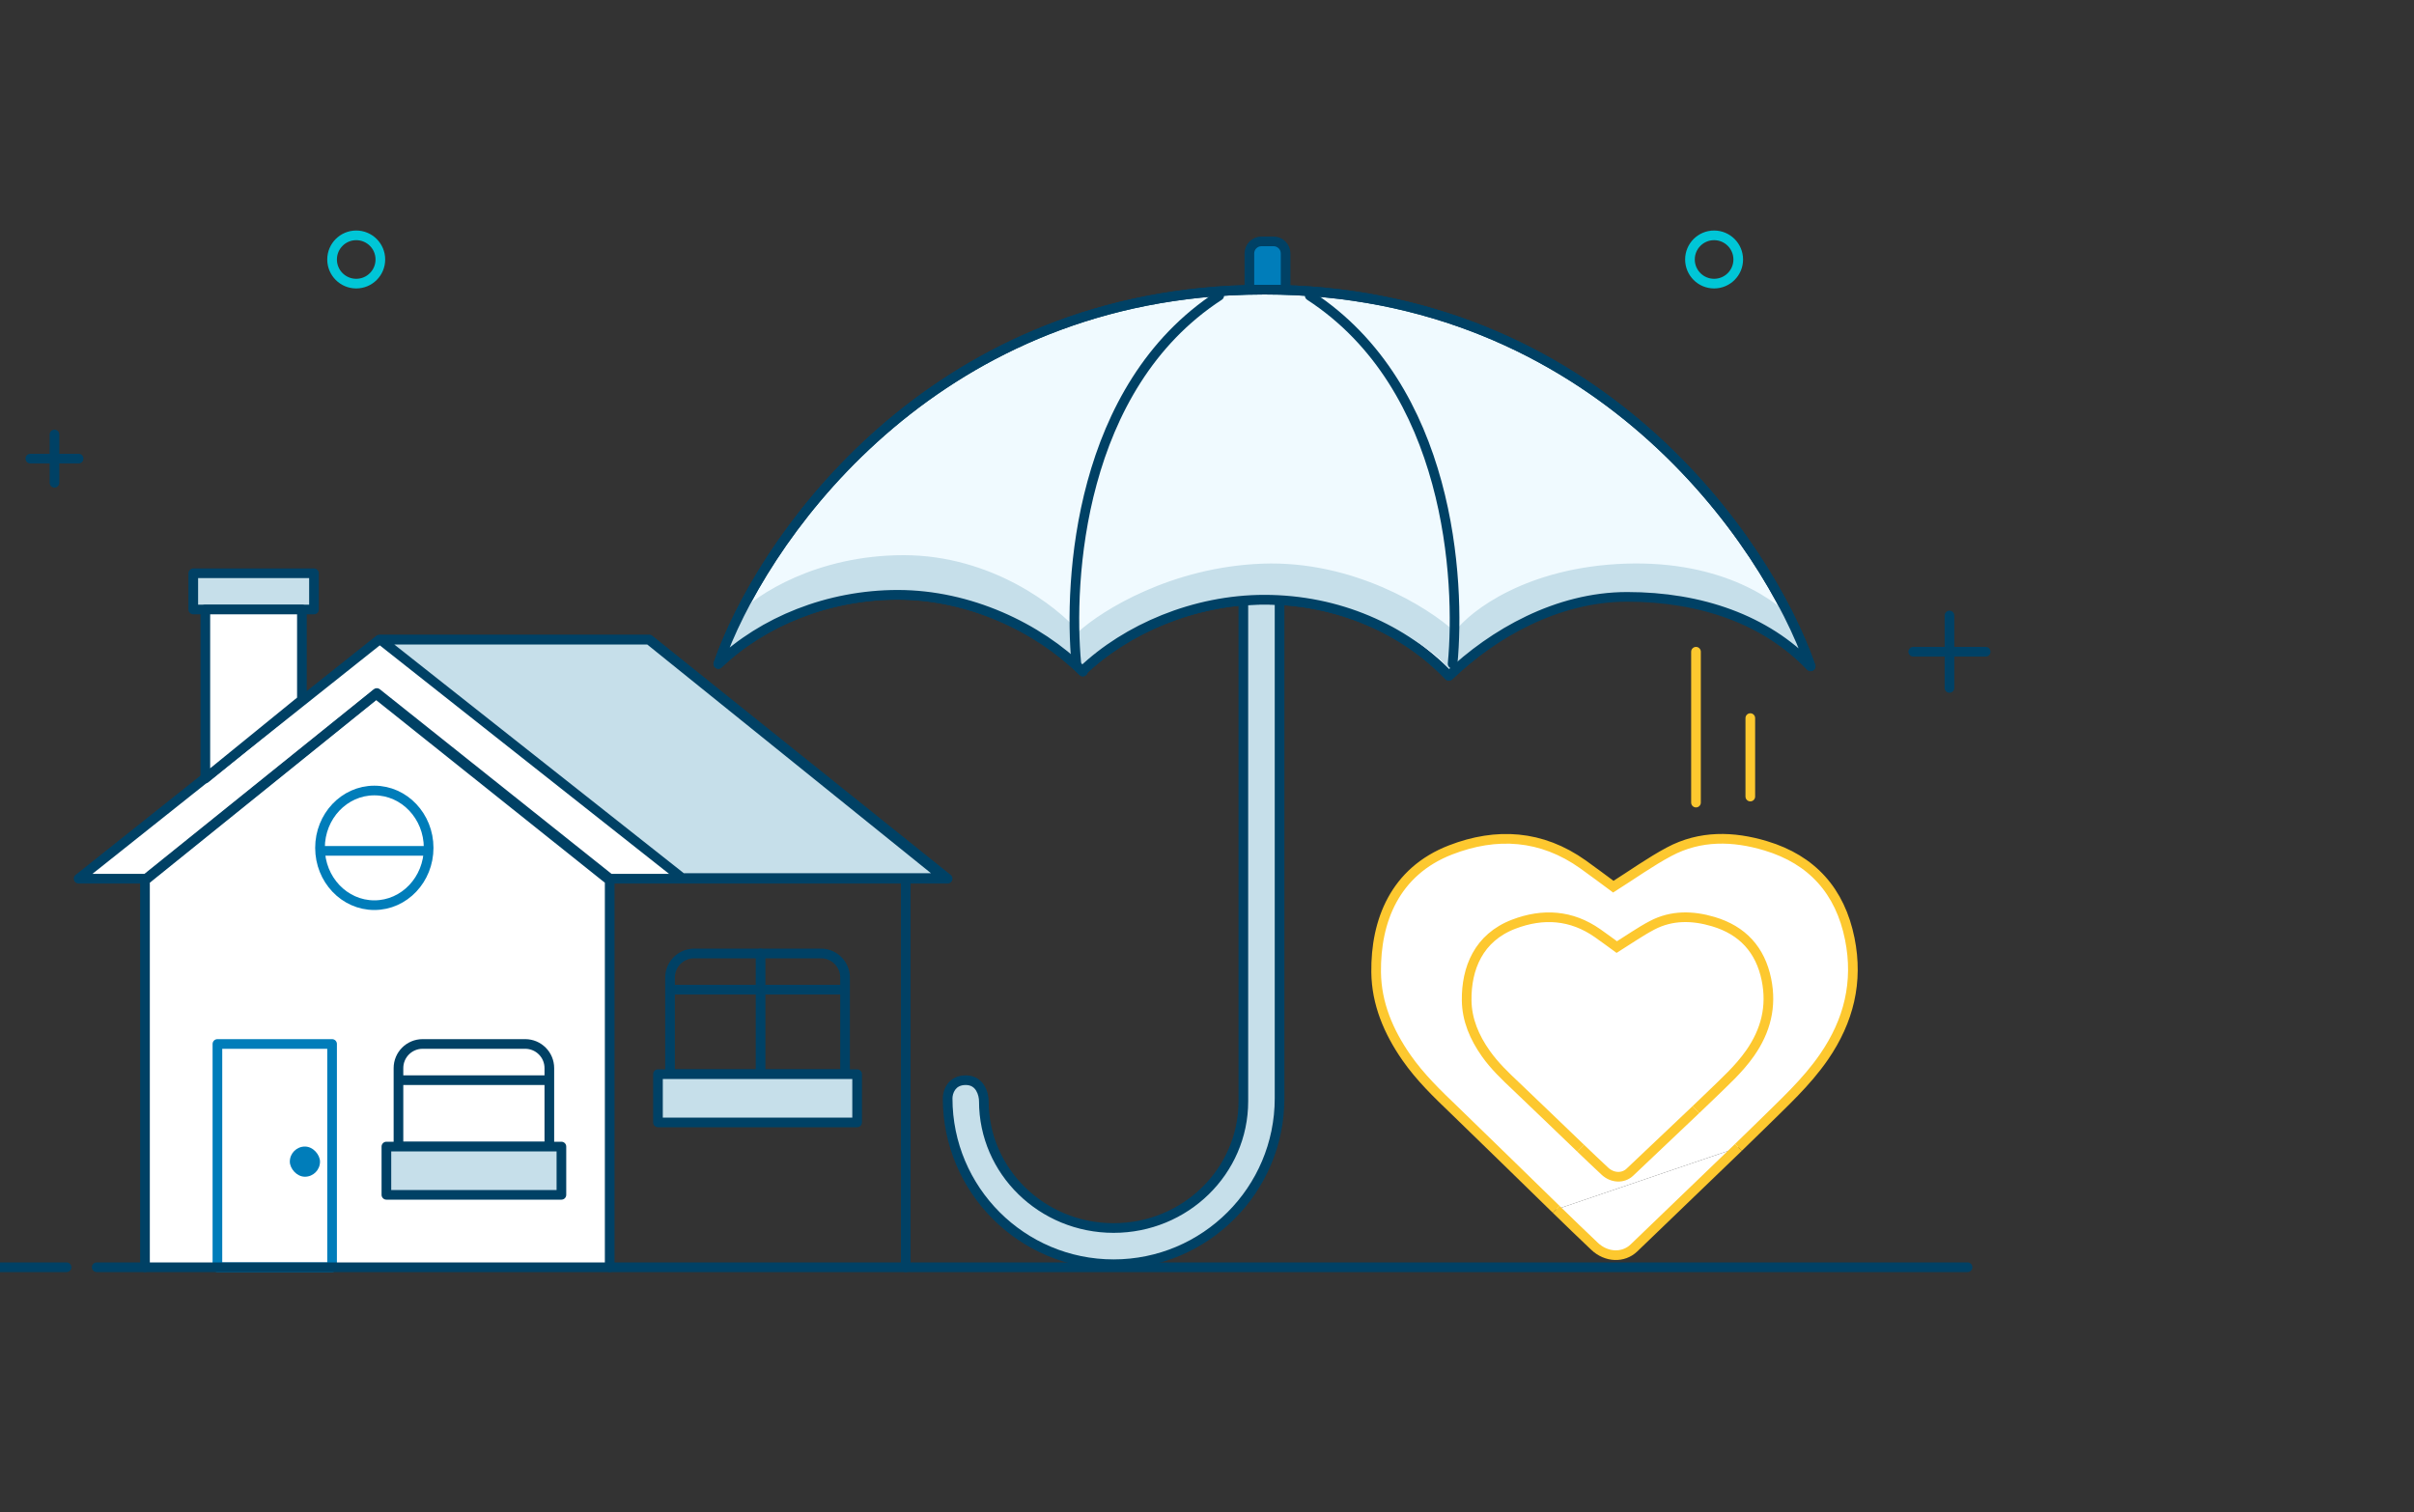 <svg width="316" height="198" viewBox="0 0 316 198" fill="none" xmlns="http://www.w3.org/2000/svg">
<rect x="0" y="0" width="316" height="198" fill="#333333" stroke="none"/>
<g clip-path="url(#clip0_266_1389)">
<path d="M18.98 114.945H11.08V114.55L49.79 84.135L88.895 114.945H80.205V165.9H18.98V114.945Z" fill="white"/>
<path d="M52.16 141.41H71.91" stroke="#004165" stroke-width="1.264"/>
<path d="M87.71 129.56H110.62" stroke="#004165" stroke-width="1.264"/>
<path d="M118.56 115.335V165.9M19.135 115.031H10.29L49.633 83.74H85.012L124.05 115.031H79.827L49.328 90.727L19.135 115.031Z" stroke="#004165" stroke-width="1.264" stroke-linecap="round" stroke-linejoin="round"/>
<path d="M84.945 83.74H49.79L89.29 114.945H123.655L84.945 83.74Z" fill="#C6DFEA" stroke="#004165" stroke-width="1.264" stroke-linecap="round" stroke-linejoin="round"/>
<path d="M43.47 136.67H28.46V165.9H43.47V136.67Z" stroke="#007DBA" stroke-width="1.264" stroke-linecap="round" stroke-linejoin="round"/>
<path d="M68.75 136.67H55.32C53.575 136.67 52.16 138.085 52.16 139.83V150.1H71.91V139.83C71.91 138.085 70.495 136.67 68.75 136.67Z" stroke="#004165" stroke-width="1.264" stroke-linecap="round" stroke-linejoin="round"/>
<path d="M87.71 140.62V127.98C87.71 126.235 89.125 124.82 90.87 124.82H107.46C109.205 124.82 110.62 126.233 110.62 127.978V140.62H87.71Z" stroke="#004165" stroke-width="1.264" stroke-linecap="round" stroke-linejoin="round"/>
<path d="M99.56 124.82V140.62" stroke="#004165" stroke-width="1.264" stroke-linecap="round" stroke-linejoin="round"/>
<path d="M18.98 165.9V115.257L49.242 90.85L79.81 115.257V165.9" stroke="#004165" stroke-width="1.264" stroke-linecap="round" stroke-linejoin="round"/>
<rect x="26.88" y="79.79" width="12.64" height="1.58" fill="#F0FAFF"/>
<rect x="25.3" y="75.05" width="15.8" height="4.74" fill="#C6DFEA" stroke="#004165" stroke-width="1.264" stroke-linecap="round" stroke-linejoin="round"/>
<rect x="50.58" y="150.1" width="22.91" height="6.32" fill="#C6DFEA" stroke="#004165" stroke-width="1.264" stroke-linecap="round" stroke-linejoin="round"/>
<rect x="86.13" y="140.62" width="26.07" height="6.32" fill="#C6DFEA" stroke="#004165" stroke-width="1.264" stroke-linecap="round" stroke-linejoin="round"/>
<path d="M26.88 79.79V101.91L39.52 91.629V79.79H26.88Z" fill="white" stroke="#004165" stroke-width="1.264" stroke-linecap="round" stroke-linejoin="round"/>
<rect x="37.94" y="150.1" width="3.95" height="3.95" rx="1.975" fill="#007DBA"/>
<path d="M41.89 111.39L56.11 111.39" stroke="#007DBA" stroke-width="1.264"/>
<path d="M56.11 110.995C56.11 115.14 52.927 118.5 49 118.5C45.073 118.5 41.89 115.14 41.89 110.995C41.89 106.85 45.073 103.49 49 103.49C52.927 103.49 56.11 106.85 56.11 110.995Z" stroke="#007DBA" stroke-width="1.264" stroke-linecap="round" stroke-linejoin="round"/>
<path d="M257.559 165.9L12.659 165.9" stroke="#004165" stroke-width="1.264" stroke-linecap="round" stroke-linejoin="round"/>
<path d="M8.709 165.9H-1.561" stroke="#004165" stroke-width="1.264" stroke-linecap="round" stroke-linejoin="round"/>
<path fill-rule="evenodd" clip-rule="evenodd" d="M49.79 33.97C49.79 35.715 48.375 37.13 46.63 37.13C44.885 37.13 43.47 35.715 43.47 33.97C43.47 32.224 44.885 30.81 46.63 30.81C48.375 30.81 49.79 32.224 49.79 33.97Z" stroke="#00C6D7" stroke-width="1.264" stroke-linecap="round" stroke-linejoin="round"/>
<path d="M255.19 80.58V90.06" stroke="#004165" stroke-width="1.264" stroke-linecap="round" stroke-linejoin="round"/>
<path d="M259.93 85.32H250.45" stroke="#004165" stroke-width="1.264" stroke-linecap="round" stroke-linejoin="round"/>
<path d="M7.131 63.2V56.88" stroke="#004165" stroke-width="1.264" stroke-linecap="round" stroke-linejoin="round"/>
<path d="M10.291 60.04H3.971" stroke="#004165" stroke-width="1.264" stroke-linecap="round" stroke-linejoin="round"/>
<path fill-rule="evenodd" clip-rule="evenodd" d="M227.54 33.97C227.54 35.715 226.125 37.13 224.38 37.13C222.635 37.13 221.22 35.715 221.22 33.97C221.22 32.224 222.635 30.81 224.38 30.81C226.125 30.81 227.54 32.224 227.54 33.97Z" stroke="#00C6D7" stroke-width="1.264" stroke-linecap="round" stroke-linejoin="round"/>
<path d="M162.759 78.21V144.175C162.759 153.337 155.155 160.765 145.774 160.765C136.394 160.765 128.789 153.337 128.789 144.175C128.789 143.253 128.315 141.41 126.419 141.41C124.523 141.41 124.049 142.99 124.049 143.78C124.049 155.778 133.776 165.505 145.774 165.505C157.773 165.505 167.499 155.778 167.499 143.78L167.499 78.21H162.759Z" fill="#C6DFEA"/>
<path d="M162.759 78.21V77.578H162.127V78.21H162.759ZM167.499 78.21L168.131 78.21L168.131 77.578H167.499V78.21ZM163.391 144.175V78.21H162.127V144.175H163.391ZM162.759 78.842H167.499V77.578H162.759V78.842ZM166.867 78.21L166.867 143.78L168.131 143.78L168.131 78.21L166.867 78.21ZM166.867 143.78L166.867 144.175L168.131 144.175L168.131 143.78L166.867 143.78ZM166.867 143.78C166.867 155.429 157.424 164.873 145.774 164.873V166.137C158.122 166.137 168.131 156.127 168.131 143.78H166.867ZM145.774 164.873C134.125 164.873 124.681 155.429 124.681 143.78H123.417C123.417 156.127 133.427 166.137 145.774 166.137V164.873ZM124.681 143.78C124.681 143.486 124.775 143.031 125.036 142.668C125.275 142.337 125.677 142.042 126.419 142.042V140.778C125.265 140.778 124.483 141.273 124.01 141.93C123.561 142.554 123.417 143.284 123.417 143.78H124.681ZM126.419 142.042C127.117 142.042 127.52 142.362 127.777 142.779C128.056 143.23 128.157 143.798 128.157 144.175H129.421C129.421 143.631 129.286 142.816 128.853 142.115C128.4 141.38 127.617 140.778 126.419 140.778V142.042ZM162.127 144.175C162.127 152.974 154.82 160.133 145.774 160.133V161.397C155.49 161.397 163.391 153.7 163.391 144.175H162.127ZM145.774 160.133C136.729 160.133 129.421 152.974 129.421 144.175H128.157C128.157 153.7 136.059 161.397 145.774 161.397V160.133Z" fill="#004165"/>
<path d="M163.549 33.18C163.549 32.307 164.257 31.6 165.129 31.6H166.709C167.582 31.6 168.289 32.307 168.289 33.18V37.92H163.549V33.18Z" fill="#007DBA" stroke="#004165" stroke-width="1.264" stroke-linecap="round" stroke-linejoin="round"/>
<path d="M117.526 77.869C108.39 77.869 99.842 81.373 94.029 86.919C99.497 71.18 120.581 40.273 160.882 38.047C162.402 37.963 163.949 37.92 165.524 37.92C208.855 37.92 231.345 70.898 237.019 87.232C231.173 81.124 222.508 77.869 212.853 77.869C203.717 77.869 195.478 82.933 189.665 88.48C183.819 82.373 175.166 78.507 165.512 78.507C156.377 78.507 147.495 82.294 141.682 87.84C141.737 87.896 141.799 87.96 141.693 87.856C135.862 82.102 126.855 77.869 117.526 77.869Z" fill="#F0FAFF"/>
<path d="M117.526 77.869C108.39 77.869 99.842 81.373 94.029 86.919C99.497 71.18 120.581 40.273 160.882 38.047C162.402 37.963 163.949 37.92 165.524 37.92C208.855 37.92 231.345 70.898 237.019 87.232C231.173 81.124 222.508 77.869 212.853 77.869C203.717 77.869 195.478 82.933 189.665 88.48C183.819 82.373 175.166 78.507 165.512 78.507C156.376 78.507 147.493 82.295 141.68 87.842C141.483 87.636 141.896 88.057 141.693 87.856C135.862 82.102 126.855 77.869 117.526 77.869Z" stroke="#004165" stroke-width="1.264" stroke-linecap="round" stroke-linejoin="round"/>
<path d="M116.575 77.683C108.789 77.239 98.827 82.687 94.819 85.466L96.537 80.463C99.018 77.869 106.842 72.68 118.292 72.68C129.742 72.68 138.33 79.351 141.193 82.687C144.246 79.907 153.33 74.237 165.238 73.792C177.146 73.347 186.993 79.537 190.429 82.687C192.528 79.907 199.932 74.237 212.756 73.792C225.581 73.347 232.985 78.795 235.084 81.575L236.229 86.022C232.603 83.243 222.947 77.683 213.329 77.683C203.711 77.683 193.673 84.355 189.856 87.69L189.284 87.134C184.245 81.353 171.536 79.166 165.811 78.795C153.902 78.35 145.2 84.54 142.338 87.69L141.193 86.578C136.04 82.131 126.307 78.239 116.575 77.683Z" fill="#C6DFEA"/>
<path d="M117.526 77.869C108.39 77.869 99.842 81.373 94.029 86.919C99.497 71.18 120.581 40.273 160.882 38.047C162.402 37.963 163.949 37.92 165.524 37.92C208.855 37.92 231.345 70.898 237.019 87.232C231.173 81.124 222.652 78.138 212.997 78.138C203.861 78.138 195.478 82.933 189.665 88.48C183.819 82.373 175.166 78.507 165.512 78.507C156.376 78.507 147.493 82.295 141.68 87.842C141.483 87.636 141.896 88.057 141.693 87.856C135.862 82.102 126.855 77.869 117.526 77.869Z" stroke="#004165" stroke-width="1.264" stroke-linecap="round" stroke-linejoin="round"/>
<path d="M190.152 86.9C191.19 75.979 189.855 50.68 171.449 38.71" stroke="#004165" stroke-width="1.264" stroke-linecap="round" stroke-linejoin="round"/>
<path d="M140.897 86.9C139.858 75.979 141.194 50.68 159.599 38.71" stroke="#004165" stroke-width="1.264" stroke-linecap="round" stroke-linejoin="round"/>
<path fill-rule="evenodd" clip-rule="evenodd" d="M203.719 158.332C202.131 156.784 192.01 146.9 190.408 145.367C188.142 143.199 185.902 141.035 184.098 138.441C181.757 135.072 180.188 131.38 180.141 127.272C180.066 120.581 182.577 114.097 189.88 111.267C195.903 108.933 201.795 109.3 207.223 113.163C208.613 114.152 209.972 115.182 211.19 116.08C213.702 114.49 216.009 112.831 218.493 111.504C222.551 109.337 226.885 109.443 231.16 110.734C237.203 112.558 240.885 116.651 242.142 122.911C243.276 128.563 242.009 133.648 238.769 138.357C236.454 141.721 233.461 144.422 230.6 147.254C229.595 148.25 228.579 149.235 227.559 150.215" fill="white"/>
<path fill-rule="evenodd" clip-rule="evenodd" d="M227.559 150.215C226.012 151.714 215.442 161.883 213.887 163.374C212.492 164.712 210.28 164.62 208.738 163.163C207.05 161.569 205.382 159.952 203.719 158.332" fill="white"/>
<path fill-rule="evenodd" clip-rule="evenodd" d="M203.719 158.332C202.131 156.784 192.01 146.9 190.408 145.367C188.142 143.199 185.902 141.035 184.098 138.441C181.757 135.072 180.188 131.38 180.141 127.272C180.066 120.581 182.577 114.097 189.88 111.267C195.903 108.933 201.795 109.3 207.223 113.163C208.613 114.152 209.972 115.182 211.19 116.08C213.702 114.49 216.009 112.831 218.493 111.504C222.551 109.337 226.885 109.443 231.16 110.734C237.203 112.558 240.885 116.651 242.142 122.911C243.276 128.563 242.009 133.648 238.769 138.357C236.454 141.721 233.461 144.422 230.6 147.254C229.595 148.25 228.579 149.235 227.559 150.215" stroke="#FDC82F" stroke-width="1.264"/>
<path fill-rule="evenodd" clip-rule="evenodd" d="M227.559 150.215C226.012 151.714 215.442 161.883 213.887 163.374C212.492 164.712 210.28 164.62 208.738 163.163C207.05 161.569 205.382 159.952 203.719 158.332" stroke="#FDC82F" stroke-width="1.264"/>
<path fill-rule="evenodd" clip-rule="evenodd" d="M206.914 150.318C205.909 149.353 199.503 143.194 198.489 142.239C197.055 140.888 195.637 139.539 194.496 137.922C193.014 135.823 192.021 133.522 191.991 130.962C191.943 126.793 193.533 122.752 198.155 120.988C201.967 119.533 205.696 119.762 209.132 122.17C210.011 122.786 210.871 123.428 211.642 123.987C213.232 122.997 214.693 121.962 216.264 121.136C218.833 119.785 221.576 119.851 224.282 120.656C228.106 121.792 230.437 124.344 231.232 128.244C231.95 131.767 231.148 134.935 229.097 137.87C227.632 139.966 225.738 141.65 223.927 143.415C223.291 144.035 222.648 144.649 222.003 145.26" fill="white"/>
<path fill-rule="evenodd" clip-rule="evenodd" d="M222.003 145.26C221.023 146.194 214.333 152.532 213.349 153.461C212.467 154.294 211.067 154.237 210.09 153.329C209.022 152.335 207.966 151.328 206.914 150.318" fill="white"/>
<path fill-rule="evenodd" clip-rule="evenodd" d="M206.914 150.318C205.909 149.353 199.503 143.194 198.489 142.239C197.055 140.888 195.637 139.539 194.496 137.922C193.014 135.823 192.021 133.522 191.991 130.962C191.943 126.793 193.533 122.752 198.155 120.988C201.967 119.533 205.696 119.762 209.132 122.17C210.011 122.786 210.871 123.428 211.642 123.987C213.232 122.997 214.693 121.962 216.264 121.136C218.833 119.785 221.576 119.851 224.282 120.656C228.106 121.792 230.437 124.344 231.232 128.244C231.95 131.767 231.148 134.935 229.097 137.87C227.632 139.966 225.738 141.65 223.927 143.415C223.291 144.035 222.648 144.649 222.003 145.26" stroke="#FDC82F" stroke-width="1.264"/>
<path fill-rule="evenodd" clip-rule="evenodd" d="M222.003 145.26C221.023 146.194 214.333 152.532 213.349 153.461C212.467 154.294 211.067 154.237 210.09 153.329C209.022 152.335 207.966 151.328 206.914 150.318" stroke="#FDC82F" stroke-width="1.264"/>
<path d="M229.12 94.01L229.12 104.28" stroke="#FDC82F" stroke-width="1.264" stroke-linecap="round" stroke-linejoin="round"/>
<path d="M222.01 85.32L222.01 105.07" stroke="#FDC82F" stroke-width="1.264" stroke-linecap="round" stroke-linejoin="round"/>
</g>
<defs>
<clipPath id="clip0_266_1389">
<rect width="316" height="197.5" fill="white"/>
</clipPath>
</defs>
</svg>
